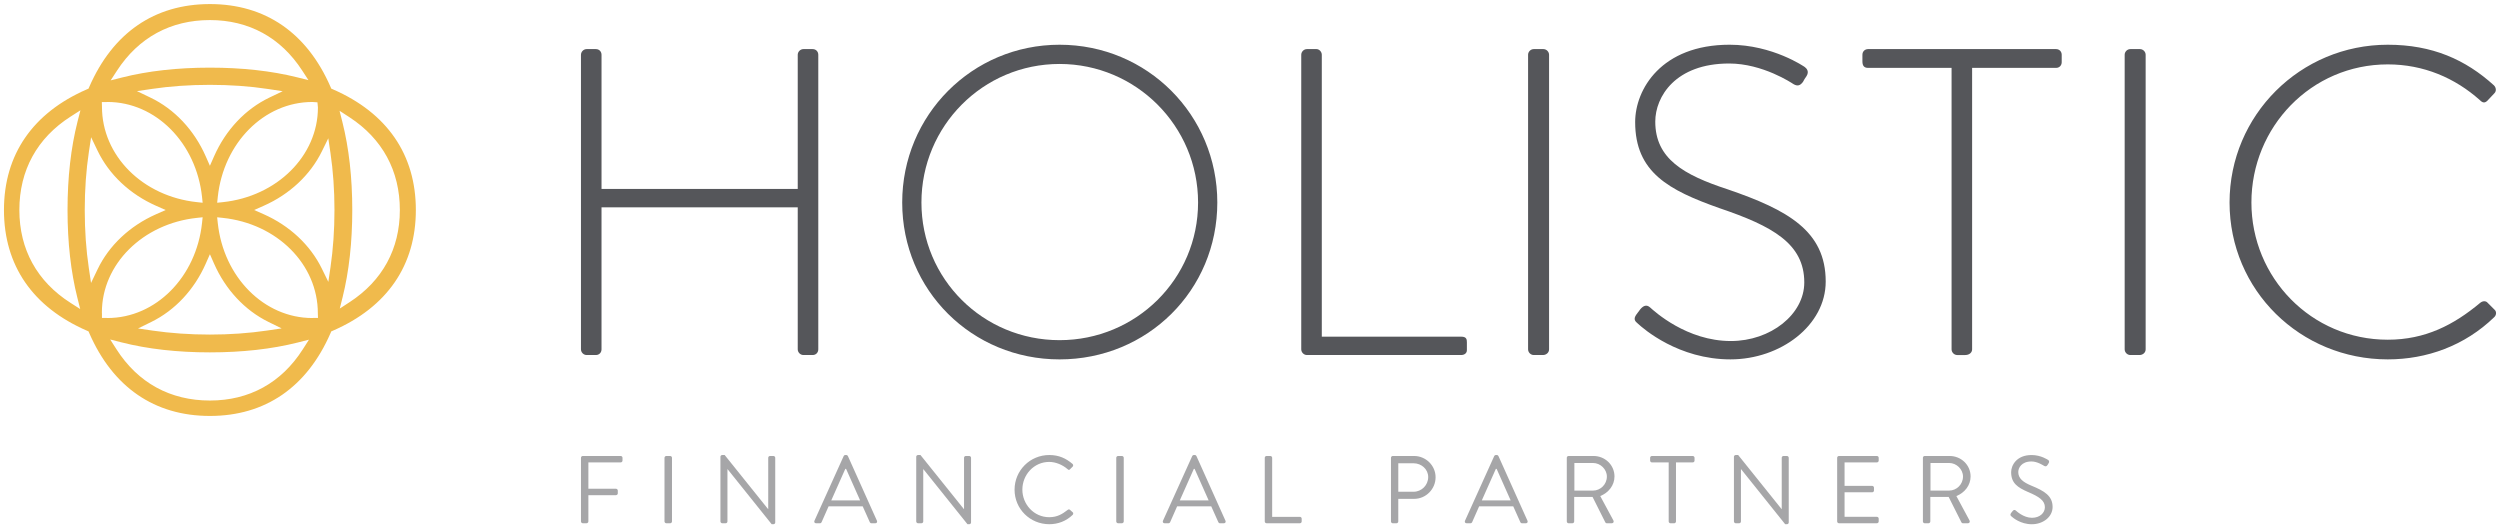<?xml version="1.0" encoding="UTF-8"?>
<svg xmlns="http://www.w3.org/2000/svg" xmlns:xlink="http://www.w3.org/1999/xlink" version="1.1" id="Layer_1" x="0px" y="0px" width="265px" height="56px" viewBox="0 0 265 56" xml:space="preserve">
<g>
	<g>
		<path opacity="0.8" fill="#ECA920" d="M22.25,44.09c-5.865,0-10.288-3.039-12.79-8.787l-0.076-0.176l-0.175-0.076    c-5.75-2.502-8.789-6.924-8.789-12.79c0-5.864,3.038-10.287,8.788-12.791l0.176-0.075l0.075-0.176    c2.503-5.749,6.927-8.788,12.791-8.788S32.537,3.47,35.04,9.219l0.076,0.176l0.176,0.075c5.749,2.503,8.788,6.927,8.788,12.791    c0,5.865-3.039,10.288-8.788,12.79l-0.176,0.076l-0.076,0.176C32.537,41.051,28.114,44.09,22.25,44.09z M12.344,37.021    c2.274,3.557,5.7,5.436,9.906,5.436c4.171,0,7.574-1.873,9.839-5.416l0.662-1.035l-1.19,0.301    c-2.745,0.693-5.877,1.045-9.311,1.045c-3.457,0-6.611-0.357-9.377-1.062l-1.194-0.305L12.344,37.021z M21.805,27.957    c-1.214,2.752-3.262,4.942-5.765,6.168l-1.41,0.693l1.554,0.227c1.906,0.277,3.948,0.42,6.066,0.42    c2.112,0,4.15-0.145,6.057-0.426l1.547-0.229l-1.403-0.689c-2.499-1.229-4.543-3.418-5.756-6.165l-0.444-1.008L21.805,27.957z     M23.083,23.63c0.607,5.747,4.918,10.081,10.026,10.081l0.111-0.01h0.486l-0.015-0.486c0.008-5.203-4.326-9.512-10.074-10.12    l-0.599-0.063L23.083,23.63z M11.391,33.711c5.107,0,9.418-4.334,10.025-10.081l0.064-0.6l-0.6,0.064    c-5.746,0.607-10.08,4.917-10.08,10.026l0.008,0.111v0.471l0.472-0.002L11.391,33.711z M7.489,12.355    c-3.557,2.273-5.437,5.699-5.437,9.906c0,4.172,1.874,7.575,5.417,9.838l1.033,0.66l-0.299-1.188    c-0.693-2.747-1.045-5.879-1.045-9.312c0-3.458,0.358-6.611,1.062-9.376l0.305-1.192L7.489,12.355z M36.296,12.946    c0.693,2.748,1.045,5.882,1.045,9.314c0,3.41-0.346,6.521-1.025,9.246l-0.3,1.201l1.038-0.676c3.486-2.27,5.33-5.649,5.33-9.77    c0-4.159-1.851-7.562-5.351-9.842l-1.042-0.678L36.296,12.946z M9.421,16.108c-0.29,1.918-0.438,3.987-0.438,6.152    s0.146,4.238,0.433,6.162l0.234,1.572l0.686-1.433c1.217-2.543,3.425-4.622,6.217-5.855l1.008-0.444l-1.008-0.445    c-2.788-1.231-4.993-3.307-6.212-5.846l-0.684-1.424L9.421,16.108z M34.11,16.061c-1.229,2.497-3.417,4.542-6.164,5.755    l-1.008,0.445l1.008,0.444c2.752,1.216,4.942,3.263,6.168,5.765l0.69,1.409l0.229-1.553c0.278-1.904,0.421-3.944,0.421-6.065    c0-2.114-0.144-4.151-0.426-6.057l-0.229-1.545L34.11,16.061z M10.809,11.306c-0.008,5.203,4.326,9.514,10.072,10.121l0.599,0.064    l-0.063-0.6c-0.607-5.747-4.918-10.082-10.025-10.082l-0.112,0.009h-0.486L10.809,11.306z M33.109,10.81    c-5.108,0-9.419,4.335-10.026,10.082l-0.062,0.599l0.598-0.063C29.366,20.82,33.7,16.509,33.7,11.402l-0.05-0.556L33.109,10.81z     M22.25,8.994c-2.165,0-4.237,0.146-6.162,0.433l-1.571,0.234l1.433,0.686c2.543,1.218,4.622,3.426,5.855,6.218l0.445,1.009    l0.444-1.009c1.23-2.787,3.308-4.994,5.846-6.213l1.425-0.684l-1.562-0.236C26.485,9.141,24.415,8.994,22.25,8.994z M22.25,2.127    c-4.159,0-7.562,1.851-9.841,5.35L11.73,8.519l1.205-0.304c2.748-0.694,5.882-1.045,9.314-1.045c3.409,0,6.52,0.345,9.245,1.024    l1.201,0.3l-0.675-1.037C29.751,3.97,26.372,2.127,22.25,2.127z"></path>
	</g>
	<g>
		<path fill="#A6A6A8" d="M61.583,48.527c0-0.104,0.082-0.193,0.193-0.193h4.016c0.112,0,0.193,0.09,0.193,0.193v0.295    c0,0.102-0.081,0.193-0.193,0.193h-3.424v2.793h2.924c0.103,0,0.194,0.092,0.194,0.193v0.297c0,0.102-0.092,0.191-0.194,0.191    h-2.924v2.783c0,0.102-0.092,0.193-0.194,0.193h-0.397c-0.111,0-0.193-0.092-0.193-0.193V48.527z"></path>
		<path fill="#A6A6A8" d="M70.437,48.527c0-0.104,0.092-0.193,0.194-0.193h0.407c0.102,0,0.193,0.09,0.193,0.193v6.746    c0,0.102-0.092,0.193-0.193,0.193h-0.407c-0.103,0-0.194-0.092-0.194-0.193V48.527z"></path>
		<path fill="#A6A6A8" d="M76.366,48.414c0-0.102,0.092-0.182,0.194-0.182h0.255l4.597,5.727c0.01,0,0.01,0,0.02,0v-5.432    c0-0.104,0.082-0.193,0.194-0.193h0.356c0.102,0,0.193,0.09,0.193,0.193v6.859c0,0.102-0.092,0.182-0.193,0.182h-0.184    l-4.679-5.84h-0.01v5.545c0,0.102-0.081,0.193-0.193,0.193h-0.356c-0.103,0-0.194-0.092-0.194-0.193V48.414z"></path>
		<path fill="#A6A6A8" d="M86.33,55.201l3.099-6.857c0.03-0.061,0.082-0.111,0.174-0.111h0.102c0.092,0,0.144,0.051,0.174,0.111    l3.078,6.857c0.061,0.135-0.021,0.266-0.174,0.266h-0.408c-0.091,0-0.152-0.061-0.174-0.111l-0.754-1.682h-3.617l-0.744,1.682    c-0.021,0.051-0.082,0.111-0.173,0.111h-0.408C86.351,55.467,86.27,55.336,86.33,55.201z M91.171,53.041    c-0.499-1.109-0.987-2.232-1.487-3.342h-0.081l-1.488,3.342H91.171z"></path>
		<path fill="#A6A6A8" d="M97.12,48.414c0-0.102,0.093-0.182,0.194-0.182h0.255l4.598,5.727c0.009,0,0.009,0,0.02,0v-5.432    c0-0.104,0.082-0.193,0.193-0.193h0.356c0.103,0,0.194,0.09,0.194,0.193v6.859c0,0.102-0.092,0.182-0.194,0.182h-0.183    l-4.679-5.84h-0.01v5.545c0,0.102-0.081,0.193-0.194,0.193h-0.356c-0.102,0-0.194-0.092-0.194-0.193V48.414z"></path>
		<path fill="#A6A6A8" d="M111.223,48.232c1.029,0,1.773,0.355,2.467,0.945c0.081,0.084,0.091,0.205,0.01,0.287l-0.275,0.275    c-0.081,0.102-0.162,0.09-0.265-0.012c-0.53-0.457-1.253-0.764-1.946-0.764c-1.61,0-2.843,1.355-2.843,2.936    c0,1.568,1.232,2.924,2.843,2.924c0.887,0,1.406-0.355,1.946-0.764c0.103-0.082,0.184-0.07,0.244-0.029l0.307,0.275    c0.081,0.061,0.061,0.203-0.011,0.273c-0.692,0.672-1.568,0.988-2.477,0.988c-2.038,0-3.679-1.619-3.679-3.658    S109.185,48.232,111.223,48.232z"></path>
		<path fill="#A6A6A8" d="M118.323,48.527c0-0.104,0.092-0.193,0.193-0.193h0.407c0.103,0,0.194,0.09,0.194,0.193v6.746    c0,0.102-0.092,0.193-0.194,0.193h-0.407c-0.102,0-0.193-0.092-0.193-0.193V48.527z"></path>
		<path fill="#A6A6A8" d="M123.274,55.201l3.1-6.857c0.03-0.061,0.081-0.111,0.173-0.111h0.103c0.092,0,0.143,0.051,0.173,0.111    l3.078,6.857c0.062,0.135-0.021,0.266-0.174,0.266h-0.408c-0.091,0-0.152-0.061-0.173-0.111l-0.754-1.682h-3.618l-0.743,1.682    c-0.021,0.051-0.082,0.111-0.174,0.111h-0.408C123.296,55.467,123.214,55.336,123.274,55.201z M128.116,53.041    c-0.5-1.109-0.988-2.232-1.488-3.342h-0.081l-1.487,3.342H128.116z"></path>
		<path fill="#A6A6A8" d="M134.065,48.527c0-0.104,0.082-0.193,0.194-0.193h0.397c0.102,0,0.193,0.09,0.193,0.193v6.258h2.936    c0.112,0,0.193,0.09,0.193,0.193v0.295c0,0.102-0.081,0.193-0.193,0.193h-3.526c-0.112,0-0.194-0.092-0.194-0.193V48.527z"></path>
		<path fill="#A6A6A8" d="M147.443,48.527c0-0.104,0.082-0.193,0.194-0.193h2.253c1.253,0,2.282,1.018,2.282,2.252    c0,1.264-1.029,2.293-2.272,2.293h-1.682v2.395c0,0.102-0.092,0.193-0.193,0.193h-0.388c-0.112,0-0.194-0.092-0.194-0.193V48.527z     M149.839,52.125c0.836,0,1.55-0.684,1.55-1.561c0-0.824-0.714-1.457-1.55-1.457h-1.62v3.018H149.839z"></path>
		<path fill="#A6A6A8" d="M155.288,55.201l3.099-6.857c0.03-0.061,0.082-0.111,0.174-0.111h0.102c0.092,0,0.143,0.051,0.174,0.111    l3.078,6.857c0.061,0.135-0.021,0.266-0.174,0.266h-0.408c-0.092,0-0.152-0.061-0.174-0.111l-0.754-1.682h-3.617l-0.744,1.682    c-0.021,0.051-0.082,0.111-0.173,0.111h-0.409C155.309,55.467,155.228,55.336,155.288,55.201z M160.129,53.041    c-0.499-1.109-0.988-2.232-1.487-3.342h-0.081l-1.488,3.342H160.129z"></path>
		<path fill="#A6A6A8" d="M166.078,48.527c0-0.104,0.082-0.193,0.194-0.193h2.64c1.223,0,2.223,0.957,2.223,2.17    c0,0.938-0.623,1.723-1.509,2.078l1.396,2.59c0.072,0.133,0,0.295-0.172,0.295h-0.521c-0.092,0-0.143-0.051-0.163-0.092    l-1.355-2.699h-1.947v2.598c0,0.102-0.092,0.193-0.193,0.193h-0.397c-0.112,0-0.194-0.092-0.194-0.193V48.527z M168.861,52.002    c0.785,0,1.468-0.652,1.468-1.488c0-0.773-0.683-1.438-1.468-1.438h-1.977v2.926H168.861z"></path>
		<path fill="#A6A6A8" d="M176.88,49.016h-1.773c-0.113,0-0.194-0.092-0.194-0.193v-0.295c0-0.104,0.081-0.193,0.194-0.193h4.32    c0.113,0,0.194,0.09,0.194,0.193v0.295c0,0.102-0.081,0.193-0.194,0.193h-1.772v6.258c0,0.102-0.092,0.193-0.193,0.193h-0.389    c-0.102,0-0.192-0.092-0.192-0.193V49.016z"></path>
		<path fill="#A6A6A8" d="M183.797,48.414c0-0.102,0.092-0.182,0.193-0.182h0.255l4.598,5.727c0.01,0,0.01,0,0.02,0v-5.432    c0-0.104,0.082-0.193,0.193-0.193h0.356c0.103,0,0.194,0.09,0.194,0.193v6.859c0,0.102-0.092,0.182-0.194,0.182h-0.183    l-4.679-5.84h-0.01v5.545c0,0.102-0.081,0.193-0.193,0.193h-0.357c-0.102,0-0.193-0.092-0.193-0.193V48.414z"></path>
		<path fill="#A6A6A8" d="M194.739,48.527c0-0.104,0.082-0.193,0.194-0.193h4.016c0.112,0,0.193,0.09,0.193,0.193v0.295    c0,0.102-0.081,0.193-0.193,0.193h-3.425v2.486h2.925c0.102,0,0.193,0.092,0.193,0.195v0.295c0,0.111-0.092,0.193-0.193,0.193    h-2.925v2.6h3.425c0.112,0,0.193,0.09,0.193,0.193v0.295c0,0.102-0.081,0.193-0.193,0.193h-4.016    c-0.112,0-0.194-0.092-0.194-0.193V48.527z"></path>
		<path fill="#A6A6A8" d="M203.827,48.527c0-0.104,0.082-0.193,0.194-0.193h2.639c1.224,0,2.223,0.957,2.223,2.17    c0,0.938-0.621,1.723-1.508,2.078l1.396,2.59c0.071,0.133,0,0.295-0.173,0.295h-0.52c-0.092,0-0.143-0.051-0.164-0.092    l-1.355-2.699h-1.945v2.598c0,0.102-0.093,0.193-0.194,0.193h-0.397c-0.112,0-0.194-0.092-0.194-0.193V48.527z M206.609,52.002    c0.785,0,1.469-0.652,1.469-1.488c0-0.773-0.684-1.438-1.469-1.438h-1.977v2.926H206.609z"></path>
		<path fill="#A6A6A8" d="M213.16,54.396c0.051-0.061,0.102-0.133,0.153-0.193c0.102-0.133,0.214-0.213,0.356-0.092    c0.071,0.061,0.815,0.775,1.723,0.775c0.826,0,1.366-0.52,1.366-1.121c0-0.703-0.612-1.121-1.784-1.611    c-1.121-0.488-1.793-0.947-1.793-2.109c0-0.693,0.55-1.812,2.171-1.812c0.998,0,1.742,0.518,1.742,0.518    c0.061,0.031,0.183,0.154,0.061,0.348c-0.04,0.061-0.081,0.133-0.121,0.193c-0.093,0.143-0.194,0.184-0.357,0.092    c-0.071-0.041-0.714-0.469-1.335-0.469c-1.08,0-1.406,0.693-1.406,1.121c0,0.684,0.52,1.08,1.376,1.438    c1.376,0.561,2.263,1.08,2.263,2.262c0,1.061-1.01,1.834-2.202,1.834c-1.203,0-2.018-0.703-2.149-0.824    C213.14,54.672,213.038,54.59,213.16,54.396z"></path>
	</g>
	<g>
		<path fill="#55565A" d="M61.583,5.807c0-0.324,0.277-0.603,0.602-0.603h0.974c0.37,0,0.603,0.278,0.603,0.603v14.222H84.56V5.807    c0-0.324,0.279-0.603,0.603-0.603h0.973c0.372,0,0.603,0.278,0.603,0.603v31.222c0,0.326-0.23,0.604-0.603,0.604h-0.973    c-0.323,0-0.603-0.277-0.603-0.604V21.974H63.761v15.055c0,0.326-0.232,0.604-0.603,0.604h-0.974    c-0.324,0-0.602-0.277-0.602-0.604V5.807z"></path>
		<path fill="#55565A" d="M112.312,4.742c9.311,0,16.723,7.459,16.723,16.724c0,9.31-7.412,16.63-16.723,16.63    c-9.266,0-16.678-7.32-16.678-16.63C95.634,12.201,103.046,4.742,112.312,4.742z M112.312,36.057    c8.106,0,14.684-6.484,14.684-14.591c0-8.107-6.577-14.686-14.684-14.686c-8.107,0-14.64,6.578-14.64,14.686    C97.672,29.572,104.204,36.057,112.312,36.057z"></path>
		<path fill="#55565A" d="M137.932,5.807c0-0.324,0.278-0.603,0.602-0.603h1.02c0.277,0,0.557,0.278,0.557,0.603v29.88h14.777    c0.556,0,0.602,0.277,0.602,0.602v0.834c0,0.324-0.277,0.51-0.602,0.51h-16.354c-0.323,0-0.602-0.277-0.602-0.604V5.807z"></path>
		<path fill="#55565A" d="M161.976,5.807c0-0.324,0.278-0.603,0.603-0.603h1.02c0.324,0,0.603,0.278,0.603,0.603v31.222    c0,0.371-0.325,0.604-0.648,0.604h-0.974c-0.324,0-0.603-0.277-0.603-0.604V5.807z"></path>
		<path fill="#55565A" d="M173.466,33.324l0.417-0.557c0.324-0.369,0.648-0.508,1.019-0.186c0.464,0.418,3.892,3.568,8.57,3.568    c4.216,0,7.782-2.826,7.782-6.209c0-4.123-3.382-5.975-8.986-7.875c-5.374-1.899-8.941-3.798-8.941-9.126    c0-3.475,2.779-8.199,10.007-8.199c4.586,0,7.968,2.362,7.968,2.362c0.186,0.14,0.51,0.463,0.186,0.974    c-0.139,0.185-0.278,0.416-0.371,0.602c-0.277,0.37-0.556,0.51-1.02,0.231c-0.139-0.093-3.242-2.178-6.809-2.178    c-5.698,0-7.829,3.521-7.829,6.161c0,3.938,3.011,5.652,7.69,7.182c6.346,2.177,10.376,4.4,10.376,9.774    c0,4.633-4.771,8.246-10.099,8.246c-5.514,0-9.219-3.242-9.821-3.799C173.326,34.064,173.095,33.834,173.466,33.324z"></path>
		<path fill="#55565A" d="M206.868,7.197h-8.849c-0.463,0-0.603-0.278-0.603-0.694V5.807c0-0.37,0.278-0.603,0.603-0.603h19.92    c0.37,0,0.602,0.278,0.602,0.603v0.787c0,0.324-0.231,0.603-0.602,0.603h-8.895v29.833c0,0.326-0.277,0.604-0.741,0.604h-0.834    c-0.324,0-0.602-0.277-0.602-0.604V7.197z"></path>
		<path fill="#55565A" d="M225.214,5.807c0-0.324,0.278-0.603,0.603-0.603h1.019c0.325,0,0.603,0.278,0.603,0.603v31.222    c0,0.371-0.324,0.604-0.648,0.604h-0.973c-0.324,0-0.603-0.277-0.603-0.604V5.807z"></path>
		<path fill="#55565A" d="M253.102,4.742c4.726,0,8.247,1.575,11.258,4.308c0.231,0.231,0.278,0.603,0.047,0.834l-0.742,0.788    c-0.277,0.277-0.51,0.231-0.787-0.047c-2.641-2.362-5.977-3.799-9.775-3.799c-8.106,0-14.453,6.625-14.453,14.64    c0,7.968,6.347,14.544,14.453,14.544c3.984,0,6.996-1.574,9.775-3.891c0.277-0.23,0.556-0.23,0.741-0.092l0.788,0.787    c0.231,0.186,0.231,0.557,0,0.787c-3.15,3.059-7.182,4.494-11.305,4.494c-9.264,0-16.769-7.32-16.769-16.63    C236.333,12.201,243.838,4.742,253.102,4.742z"></path>
	</g>
</g>
</svg>
